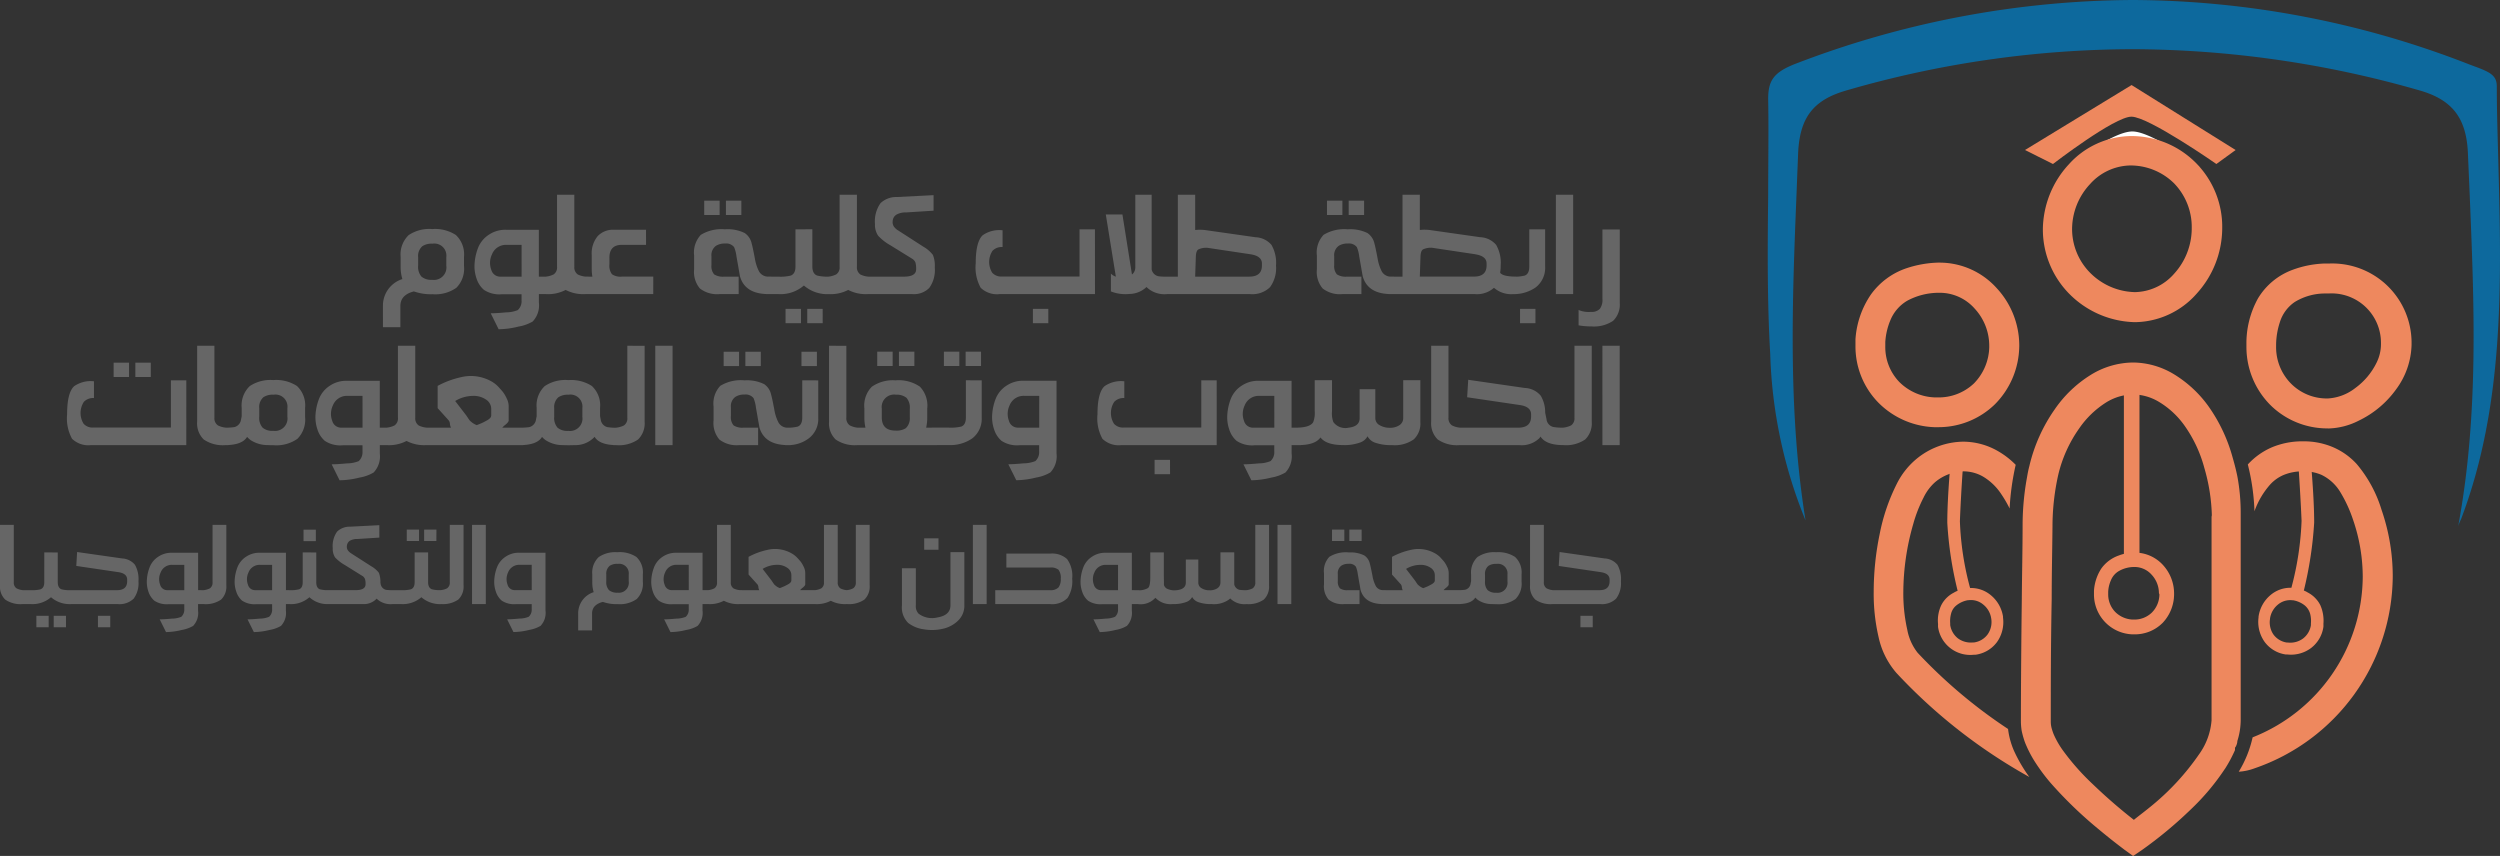 <svg xmlns="http://www.w3.org/2000/svg" width="314.531" height="107.69" viewBox="0 0 314.531 107.69">
  <rect x="0" y="0" width="314.531" height="107.69" fill="#333333" stroke="none"/>
  <g id="logo_-_dark-1" data-name="logo - dark-1" transform="translate(-108.538 -58)">
    <path id="Path_136" data-name="Path 136" d="M363.307,76.873,376.716,68.7l13.091,8.175-2.422,1.759s-8.535-5.955-10.684-5.955-9.876,5.955-9.876,5.955Z" fill="#ee885e"/>
    <path id="Path_137" data-name="Path 137" d="M385.208,78.964a1.918,1.918,0,0,1-.26.952,12.642,12.642,0,0,0-8.391-3.114,11.533,11.533,0,0,0-7.281,2.711,2.483,2.483,0,0,1-.159-.865s5.2-4.109,7.7-4.109S385.208,78.964,385.208,78.964Z" fill="#fff"/>
    <path id="Path_138" data-name="Path 138" d="M417.808,124.209c2.638-14.2,2-28.246,1.442-41.885l-.216-5c-.174-4.455-1.947-6.762-6.071-7.945a131.978,131.978,0,0,0-36.132-5.191,130.02,130.02,0,0,0-36.045,5.205c-4.167,1.211-5.854,3.46-6.027,8l-.188,4.83c-.548,13.524-1.1,27.466,1.125,41.25a59.81,59.81,0,0,1-4.441-20.935c-.389-6.618-.332-13.409-.259-19.969,0-3.965.072-8.089,0-12.126,0-2.307.706-3.3,3.2-4.326A119.673,119.673,0,0,1,376.831,58a117.436,117.436,0,0,1,42.332,8.089l.62.231c2.076.764,2.884,1.168,2.884,2.567,0,3.258.115,6.517.2,9.776.389,14.865.778,30.279-4.715,44.7A4.962,4.962,0,0,0,417.808,124.209Z" fill="#0d699d"/>
    <path id="Path_139" data-name="Path 139" d="M390.038,117.994c-.159-.793-.361-1.586-.592-2.379a20.4,20.4,0,0,0-3.128-6.6,14.863,14.863,0,0,0-4.326-3.965,10.091,10.091,0,0,0-5.075-1.442,10.267,10.267,0,0,0-5.335,1.557,15.246,15.246,0,0,0-4.527,4.326,20.568,20.568,0,0,0-3.2,7.151c-.13.476-.216.952-.3,1.442a33.637,33.637,0,0,0-.548,5.983c0,2.884-.072,6-.1,9.127v.116c-.072,5.868-.115,11.664-.115,15.456a7.935,7.935,0,0,0,.1,1.182c.072.332.159.678.26.995a6.642,6.642,0,0,0,.317.851,14.459,14.459,0,0,0,1.254,2.307,23.233,23.233,0,0,0,1.889,2.494,51.96,51.96,0,0,0,6,5.767c1.846,1.543,3.2,2.524,3.215,2.552l1.082.779,1.11-.75a52.056,52.056,0,0,0,6.1-5.061,29.239,29.239,0,0,0,4.325-5.132l.072-.1a17.31,17.31,0,0,0,1.211-2.278v-.2a.252.252,0,0,1,.087-.217,1.9,1.9,0,0,0,.2-.576.177.177,0,0,0,0-.116,8.848,8.848,0,0,0,.432-2.681V122.623A25.121,25.121,0,0,0,390.038,117.994Zm-3.259,4.845v25.794a8.4,8.4,0,0,1-1.543,4.225,31.248,31.248,0,0,1-5.767,6.329c-.966.808-1.831,1.442-2.465,1.961a66.879,66.879,0,0,1-5.148-4.469,30.1,30.1,0,0,1-3.821-4.326,10.921,10.921,0,0,1-1.139-2.018,7.634,7.634,0,0,1-.245-.75,3.231,3.231,0,0,1-.1-.764c0-3.764,0-9.588.116-15.486,0-3.114.072-6.243.1-9.1a29.9,29.9,0,0,1,.735-6.546,16.819,16.819,0,0,1,2.61-5.768,11.686,11.686,0,0,1,3.4-3.287,6.6,6.6,0,0,1,3.389-1.009,6.461,6.461,0,0,1,3.215.908,10.707,10.707,0,0,1,3.23,2.97,16.59,16.59,0,0,1,2.523,5.364,23.275,23.275,0,0,1,.951,6.142Z" fill="#ee885e"/>
    <path id="Path_140" data-name="Path 140" d="M409.575,130.495A25.707,25.707,0,0,1,392.2,154.66a6.952,6.952,0,0,1-2,.432,14.186,14.186,0,0,0,1.745-4.325A21.861,21.861,0,0,0,405.8,130.581a22.122,22.122,0,0,0-1.226-7.209,16.962,16.962,0,0,0-1.658-3.561,5.638,5.638,0,0,0-2.292-2.062,5.506,5.506,0,0,0-2.293-.447,6.246,6.246,0,0,0-2.465.447,4.9,4.9,0,0,0-1.687,1.182,10.19,10.19,0,0,0-2,3.389,27.694,27.694,0,0,0-.837-5.883,8.823,8.823,0,0,1,3.071-2.177,9.93,9.93,0,0,1,3.908-.735,9.333,9.333,0,0,1,3.835.778,8.656,8.656,0,0,1,2.884,2.076,16.244,16.244,0,0,1,3.128,5.768A25.644,25.644,0,0,1,409.575,130.495Z" fill="#ee885e"/>
    <path id="Path_141" data-name="Path 141" d="M361.909,152.425a18.445,18.445,0,0,0,1.947,3.331,67.867,67.867,0,0,1-16.7-13.063,10.1,10.1,0,0,1-2.263-4.513,24.072,24.072,0,0,1-.62-5.767,35.791,35.791,0,0,1,.749-7.21,24.352,24.352,0,0,1,2.163-6.344,9.69,9.69,0,0,1,2.408-3.071,9.43,9.43,0,0,1,5.955-2.22,8.793,8.793,0,0,1,4.325,1.168,10.345,10.345,0,0,1,2.264,1.744,32.3,32.3,0,0,0-.764,5.494,14.8,14.8,0,0,0-1.038-1.788,7.114,7.114,0,0,0-2.25-2.192,4.931,4.931,0,0,0-2.508-.692,5.767,5.767,0,0,0-3.591,1.37,6.148,6.148,0,0,0-1.441,1.932,17.386,17.386,0,0,0-1.3,3.331A31.273,31.273,0,0,0,348,132.413a20.921,20.921,0,0,0,.5,4.83,6.6,6.6,0,0,0,1.3,2.883,63.417,63.417,0,0,0,11.376,9.588A9.729,9.729,0,0,0,361.909,152.425Z" fill="#ee885e"/>
    <path id="Path_142" data-name="Path 142" d="M377.135,96.511l-.029-1.759a8.194,8.194,0,0,1-5.623-2.451,7.84,7.84,0,0,1-2.25-5.566,8.334,8.334,0,0,1,2.264-5.58,6.949,6.949,0,0,1,4.989-2.336,7.786,7.786,0,0,1,5.58,2.249,7.9,7.9,0,0,1,2.22,5.638v.115a8.495,8.495,0,0,1-2.22,5.623,6.706,6.706,0,0,1-4.874,2.307h-.086V98.53h.144a10.495,10.495,0,0,0,7.67-3.6,12.282,12.282,0,0,0,3.2-8.146,11.418,11.418,0,0,0-11.534-11.664,10.653,10.653,0,0,0-7.743,3.532,12.224,12.224,0,0,0-3.287,8.132v.159a11.535,11.535,0,0,0,3.287,7.988,11.982,11.982,0,0,0,8.262,3.6Z" fill="#ee885e"/>
    <path id="Path_143" data-name="Path 143" d="M360.7,101.63h-1.888a6.729,6.729,0,0,1-1.932,4.613A6.436,6.436,0,0,1,352.32,108h-.346a6.649,6.649,0,0,1-4.484-1.947,6.319,6.319,0,0,1-1.759-4.455v-.563a8.418,8.418,0,0,1,.649-2.768,5.063,5.063,0,0,1,2.148-2.451,8.408,8.408,0,0,1,3.879-.98h.216a5.854,5.854,0,0,1,4.326,1.961,6.884,6.884,0,0,1,1.86,4.643v.188h3.777v-.217A10.624,10.624,0,0,0,359.7,94.2a9.661,9.661,0,0,0-7.051-3.158h-.332a13.707,13.707,0,0,0-3.921.706,9.07,9.07,0,0,0-4.47,3.3,11.265,11.265,0,0,0-1.947,5.637v.88a10.1,10.1,0,0,0,2.884,7.094,10.439,10.439,0,0,0,7.022,3.085h.432a10.162,10.162,0,0,0,7.209-2.883,10.52,10.52,0,0,0,3.057-7.238Z" fill="#ee885e"/>
    <path id="Path_144" data-name="Path 144" d="M380.681,129.1a4.793,4.793,0,0,0-2.971-1.542V106.186h-1.961v21.5a4.675,4.675,0,0,0-.634.2,4.515,4.515,0,0,0-2.206,1.644,5.782,5.782,0,0,0-.923,2.8v.461a5.017,5.017,0,0,0,4.845,5.018h.245a4.935,4.935,0,0,0,3.547-1.442,5.25,5.25,0,0,0,1.442-3.576v-.115A5.292,5.292,0,0,0,380.681,129.1Zm-.462,3.677a3.285,3.285,0,0,1-.937,2.278,3.135,3.135,0,0,1-2.235.894h-.216a3.3,3.3,0,0,1-2.192-.98,3.161,3.161,0,0,1-.865-2.192v-.3a3.989,3.989,0,0,1,.332-1.442,2.366,2.366,0,0,1,1.052-1.211,3.88,3.88,0,0,1,1.9-.49h.1a2.884,2.884,0,0,1,2.091.981,3.4,3.4,0,0,1,.908,2.306Z" fill="#ee885e"/>
    <path id="Path_145" data-name="Path 145" d="M358.982,132.86a3.879,3.879,0,0,0-2.581-.88,36.835,36.835,0,0,1-1.283-8.406c.158-4.138.533-8.968.533-8.968l-1.586.245s-.533,5.277-.533,8.925a46.507,46.507,0,0,0,1.3,8.55,3.114,3.114,0,0,0-.49.245,3.61,3.61,0,0,0-1.571,1.572,4.491,4.491,0,0,0-.4,2.379,2.923,2.923,0,0,0,0,.375,4.094,4.094,0,0,0,4.527,3.475h.2a4.04,4.04,0,0,0,2.682-1.586,4.331,4.331,0,0,0,.764-3.071v-.13A4.326,4.326,0,0,0,358.982,132.86Zm.086,3.013a2.693,2.693,0,0,1-.475,1.961,2.573,2.573,0,0,1-1.7.995h-.13a2.744,2.744,0,0,1-1.9-.519,2.671,2.671,0,0,1-.966-1.673v-.23a3.53,3.53,0,0,1,.1-1.154,1.927,1.927,0,0,1,.707-1.11,3.229,3.229,0,0,1,1.441-.634h.087a2.378,2.378,0,0,1,1.8.533,2.749,2.749,0,0,1,1.024,1.759Z" fill="#ee885e"/>
    <path id="Path_146" data-name="Path 146" d="M392.691,135.585v.1a4.332,4.332,0,0,0,.764,3.072,4.014,4.014,0,0,0,2.668,1.586h.216a4.2,4.2,0,0,0,2.97-.822,4.067,4.067,0,0,0,1.543-2.653,2.934,2.934,0,0,0,0-.375,4.8,4.8,0,0,0-.4-2.379,3.674,3.674,0,0,0-1.571-1.572,3.08,3.08,0,0,0-.491-.245,47.865,47.865,0,0,0,1.3-8.55c0-3.648-.533-8.925-.533-8.925l-1.586-.245s.36,4.83.533,8.968a37.747,37.747,0,0,1-1.283,8.406,3.848,3.848,0,0,0-2.581.88A4.324,4.324,0,0,0,392.691,135.585Zm1.442.23a2.8,2.8,0,0,1,1.009-1.759,2.4,2.4,0,0,1,1.817-.533h.086a3.239,3.239,0,0,1,1.442.634,2.1,2.1,0,0,1,.707,1.11,3.529,3.529,0,0,1,.086,1.154v.231a2.612,2.612,0,0,1-.98,1.672,2.684,2.684,0,0,1-1.889.519h-.144a2.567,2.567,0,0,1-1.687-.995,2.7,2.7,0,0,1-.447-1.975Z" fill="#ee885e"/>
    <path id="Path_147" data-name="Path 147" d="M401.458,110.021v-1.889h-.116a6.333,6.333,0,0,1-4.57-1.874A6.518,6.518,0,0,1,394.9,101.6v-.188a9.359,9.359,0,0,1,.476-2.883,4.771,4.771,0,0,1,1.875-2.538,7.321,7.321,0,0,1,3.835-1.067h.418a6.215,6.215,0,0,1,6.589,6.272v.159a5.246,5.246,0,0,1-.562,2.292,8.647,8.647,0,0,1-2.668,3.172,6.172,6.172,0,0,1-3.446,1.312v3.778a8.871,8.871,0,0,0,3.908-1,12.332,12.332,0,0,0,4.671-3.922,9.786,9.786,0,0,0,1.947-5.637v-.318a9.978,9.978,0,0,0-10.367-9.876h-.606a12.722,12.722,0,0,0-4.037.807,8.478,8.478,0,0,0-4.325,3.6,11.656,11.656,0,0,0-1.442,5.767v.332a10.351,10.351,0,0,0,2.97,7.252,10.175,10.175,0,0,0,7.209,2.985h.116Z" fill="#ee885e"/>
    <path id="Path_148" data-name="Path 148" d="M162.918,86.82a4.8,4.8,0,0,1,2.968.742,3.328,3.328,0,0,1,1.029,2.749v1.147a3.422,3.422,0,0,1-.961,2.749,4.606,4.606,0,0,1-3,.81,6.474,6.474,0,0,1-2.345-.354q-1.7.438-1.7,1.838v2.665h-2.193V96.5a3.5,3.5,0,0,1,2.446-3.39,5.274,5.274,0,0,1-.22-1.653V90.311a3.367,3.367,0,0,1,1.012-2.732A4.636,4.636,0,0,1,162.918,86.82Zm.034,1.838a2.109,2.109,0,0,0-1.282.321,1.624,1.624,0,0,0-.523,1.366v1.079a1.863,1.863,0,0,0,.422,1.383,1.935,1.935,0,0,0,1.349.4,1.573,1.573,0,0,0,1.771-1.788V90.345A1.514,1.514,0,0,0,162.952,88.658Zm14.565,4.149V95h-1.181v1.046a2.965,2.965,0,0,1-.776,2.4,5.192,5.192,0,0,1-1.788.641,10.636,10.636,0,0,1-2.5.337l-.995-2.007q.675,0,1.94-.118a3.921,3.921,0,0,0,1.467-.287,1.511,1.511,0,0,0,.472-1.214v-.776h-2.479a3.535,3.535,0,0,1-2.26-.557,3.155,3.155,0,0,1-.928-1.434,4.739,4.739,0,0,1-.236-1.957,6.614,6.614,0,0,1,.472-1.99,3.5,3.5,0,0,1,1.316-1.552,3.7,3.7,0,0,1,2.142-.624h4.149v5.9Zm-3.357-4h-1.872a1.887,1.887,0,0,0-1.855,1.2,2.482,2.482,0,0,0-.085,1.94,1.159,1.159,0,0,0,1.114.86h2.7Zm6.635-6.308v9.057a1.08,1.08,0,0,0,.438.978,2.791,2.791,0,0,0,1,.27h.337V95h-.354a4.784,4.784,0,0,1-2.513-.523,4.746,4.746,0,0,1-2.5.523h-.354V92.807h.337a2.818,2.818,0,0,0,1.012-.287,1.05,1.05,0,0,0,.422-.961V82.5Zm9.021,6.308h-3.053q-1.553,0-1.552,1.619v.843a1.758,1.758,0,0,0,.321,1.231,1.856,1.856,0,0,0,1.265.3h3.929V95h-8.838V92.807h1.181a5.2,5.2,0,0,1-.084-.911V90.109a3.41,3.41,0,0,1,.759-2.412,2.658,2.658,0,0,1,2.041-.793h4.031Zm9.26-3.761h-1.939v-1.8h1.939Zm2.733,0h-1.94v-1.8h1.94Zm-2.041,1.8a4.9,4.9,0,0,1,2.462.472,2.125,2.125,0,0,1,.877,1.316q.119.388.4,1.872a5.557,5.557,0,0,0,.523,1.636,1.3,1.3,0,0,0,1.2.658h.337V95h-.337q-2.952,0-3.593-2.226l-.439-2.5a4.458,4.458,0,0,0-.3-1.181,1.261,1.261,0,0,0-1.13-.455,2.061,2.061,0,0,0-1.147.287,1.447,1.447,0,0,0-.574,1.316v1.113a1.58,1.58,0,0,0,.338,1.164,2.025,2.025,0,0,0,1.265.287h1.821V95h-2.378a3.521,3.521,0,0,1-2.5-.708,3.218,3.218,0,0,1-.725-2.412v-1.72a3.264,3.264,0,0,1,.843-2.614A4.971,4.971,0,0,1,199.768,86.853Zm10.975,0v4.689q0,.894.591,1.13a5.329,5.329,0,0,0,1.568.135h.169V95H212.9a4.479,4.479,0,0,1-3.221-1.079A4.482,4.482,0,0,1,206.459,95h-1.568V92.807h1.568a5.554,5.554,0,0,0,1.569-.135q.59-.236.59-1.13V86.853ZM209.31,98.66h-1.94v-1.8h1.94Zm2.732,0H210.1v-1.8h1.94ZM216.348,82.5v9.057a1.081,1.081,0,0,0,.439.978,2.784,2.784,0,0,0,.995.27h.337V95h-.354a4.786,4.786,0,0,1-2.513-.523,4.744,4.744,0,0,1-2.5.523H212.4V92.807h.337a2.831,2.831,0,0,0,1.012-.287,1.053,1.053,0,0,0,.422-.961V82.5Zm9.645,2.007-3.457.219a2.334,2.334,0,0,0-1.232.287,1.018,1.018,0,0,0-.455.793,1.046,1.046,0,0,0,.135.675,1.75,1.75,0,0,0,.573.523l3.137,2.024a4.04,4.04,0,0,1,1.215,1.046,3.636,3.636,0,0,1,.236,1.569,3.853,3.853,0,0,1-.692,2.581,2.716,2.716,0,0,1-2.158.776h-5.853V92.807h4.807q1.551,0,1.552-.928a3.186,3.186,0,0,0-.085-.843,1.013,1.013,0,0,0-.455-.506l-2.7-1.67a6.25,6.25,0,0,1-1.552-1.214,2.474,2.474,0,0,1-.388-1.467,3.957,3.957,0,0,1,.692-2.614,2.859,2.859,0,0,1,2.058-.776l4.621-.236ZM246.3,95H234.321a2.956,2.956,0,0,1-2.4-.793,5.319,5.319,0,0,1-.625-3.087q0-2.7.878-3.525a3.652,3.652,0,0,1,2.5-.624V89.08a1.609,1.609,0,0,0-1.265.472,2.564,2.564,0,0,0-.034,2.766,1.512,1.512,0,0,0,1.214.472h9.766V86.853h1.94Zm-5.87,3.66h-1.939v-1.8h1.939Zm13-16.158V91.9a1.1,1.1,0,0,0,.877.86,9.118,9.118,0,0,0,1.332.051V95h-.253a3.245,3.245,0,0,1-2.614-.894l-.135.135a3.2,3.2,0,0,1-1.99.742,4.929,4.929,0,0,1-2.345-.32V92.419a1.523,1.523,0,0,0,.624.388l-1.265-7.826h2.092l1.2,7.556a1.133,1.133,0,0,0,.422-.911V82.5Zm5.476,0v4.436c.225-.022.4-.034.523-.034a5.76,5.76,0,0,1,.91.067l6.157.877a2.767,2.767,0,0,1,2.007.961,4.521,4.521,0,0,1,.573,2.614,4.038,4.038,0,0,1-.759,2.715A3.2,3.2,0,0,1,265.8,95H254.972V92.807h1.754V82.5Zm6.966,7.489-5.4-.81a2.3,2.3,0,0,0-1.164.2q-.3.186-.32.945l-.084,2.479h6.8q1.6,0,1.6-1.4v-.253Q267.3,90.21,265.868,89.991Zm11.554-4.942h-1.939v-1.8h1.939Zm2.733,0h-1.94v-1.8h1.94Zm-2.041,1.8a4.9,4.9,0,0,1,2.462.472,2.125,2.125,0,0,1,.877,1.316q.119.388.4,1.872a5.556,5.556,0,0,0,.523,1.636,1.3,1.3,0,0,0,1.2.658h.337V95h-.337q-2.952,0-3.593-2.226l-.439-2.5a4.458,4.458,0,0,0-.3-1.181,1.261,1.261,0,0,0-1.13-.455,2.061,2.061,0,0,0-1.147.287,1.445,1.445,0,0,0-.574,1.316v1.113a1.58,1.58,0,0,0,.338,1.164,2.025,2.025,0,0,0,1.265.287h1.821V95h-2.378a3.521,3.521,0,0,1-2.5-.708,3.218,3.218,0,0,1-.725-2.412v-1.72a3.264,3.264,0,0,1,.843-2.614A4.971,4.971,0,0,1,278.114,86.853Zm9.053-4.352v4.436c.224-.022.4-.034.522-.034a5.773,5.773,0,0,1,.911.067l6.157.877a2.767,2.767,0,0,1,2.007.961,4.521,4.521,0,0,1,.573,2.614,5.264,5.264,0,0,1-.067.894q.338.489,2.024.489V95h-.338a3.288,3.288,0,0,1-2.462-.793,3.2,3.2,0,0,1-2.429.793H283.237V92.807h1.754V82.5Zm6.965,7.489-5.4-.81a2.3,2.3,0,0,0-1.164.2q-.3.186-.32.945l-.084,2.479h6.8q1.6,0,1.6-1.4v-.253Q295.566,90.21,294.132,89.991Zm8.8-3.137v4.689a3.1,3.1,0,0,1-1.181,2.614A4.809,4.809,0,0,1,298.8,95h-.169V92.807h.169a5.551,5.551,0,0,0,1.568-.135q.574-.219.574-1.13V86.853ZM301.716,98.66h-1.94v-1.8h1.94ZM306.462,95h-2.176V82.5h2.176Zm5.861-8.13v9.243a2.831,2.831,0,0,1-.827,2.243,4.3,4.3,0,0,1-2.766.708,8.179,8.179,0,0,1-1.586-.135V96.99l.1.051a3.305,3.305,0,0,0,1.45.2,1.429,1.429,0,0,0,1.13-.388,1.91,1.91,0,0,0,.321-1.248V86.87ZM124.774,105.432h-1.939v-1.805h1.939Zm2.733,0h-1.94v-1.805h1.94ZM131.976,114H120a2.956,2.956,0,0,1-2.395-.793,5.326,5.326,0,0,1-.624-3.086q0-2.7.877-3.525a3.646,3.646,0,0,1,2.5-.625v2.109a1.608,1.608,0,0,0-1.265.472,2.566,2.566,0,0,0-.033,2.766,1.509,1.509,0,0,0,1.214.472h9.766v-5.937h1.939Zm3.538-12.5v9.04a1.082,1.082,0,0,0,.438.979,2.8,2.8,0,0,0,1,.286h.337V114h-.354a4.256,4.256,0,0,1-2.766-.708,2.834,2.834,0,0,1-.827-2.244V101.5Zm7.411,4.318a4.8,4.8,0,0,1,2.969.742,3.327,3.327,0,0,1,1.029,2.749v1.147a3.421,3.421,0,0,1-.962,2.749,4.6,4.6,0,0,1-3,.81q-.473,0-.708-.017a3.91,3.91,0,0,1-2.176-.624l-.2-.152-.253-.253Q139,114,136.853,114H136.6v-2.193a8.6,8.6,0,0,0,1.4-.067,1.118,1.118,0,0,0,.86-.945l.085-.421v-1.063a3.363,3.363,0,0,1,1.012-2.732A4.675,4.675,0,0,1,142.925,105.82Zm.034,1.838a2.108,2.108,0,0,0-1.282.321,1.625,1.625,0,0,0-.523,1.366v1.079a1.867,1.867,0,0,0,.422,1.383,1.9,1.9,0,0,0,1.349.4,1.573,1.573,0,0,0,1.771-1.788v-1.079A1.513,1.513,0,0,0,142.959,107.658Zm14.545,4.149V114h-1.181v1.046a2.962,2.962,0,0,1-.776,2.4,5.2,5.2,0,0,1-1.787.641,10.636,10.636,0,0,1-2.5.337l-.995-2.007q.675,0,1.94-.118a3.915,3.915,0,0,0,1.467-.287,1.512,1.512,0,0,0,.473-1.214v-.776h-2.48a3.537,3.537,0,0,1-2.26-.557,3.152,3.152,0,0,1-.928-1.433,4.759,4.759,0,0,1-.236-1.957,6.609,6.609,0,0,1,.472-1.99,3.5,3.5,0,0,1,1.316-1.552,3.7,3.7,0,0,1,2.142-.624h4.149v5.9Zm-3.356-4h-1.873a1.887,1.887,0,0,0-1.855,1.2,2.487,2.487,0,0,0-.084,1.94,1.157,1.157,0,0,0,1.113.86h2.7Zm6.634-6.308v9.057a1.078,1.078,0,0,0,.439.978,2.763,2.763,0,0,0,1,.27h.337V114H162.2a4.782,4.782,0,0,1-2.513-.523,4.74,4.74,0,0,1-2.5.523h-.355v-2.193h.338a2.84,2.84,0,0,0,1.012-.286,1.053,1.053,0,0,0,.421-.962V101.5ZM171.27,106.7q.389.421.574.658a4.32,4.32,0,0,1,.438.759,2.208,2.208,0,0,1,.253,1V110.9c0,.123-.123.292-.371.506a2.86,2.86,0,0,0-.438.4h2.648V114h-12.5v-2.193h3.407a1.3,1.3,0,0,1-.135-.455A.825.825,0,0,0,165,110.9l-1.4-1.552v-2.8a11.376,11.376,0,0,1,2.969-1.1,5.2,5.2,0,0,1,2.277-.034,5.3,5.3,0,0,1,1.467.54A3.681,3.681,0,0,1,171.27,106.7Zm-5.464,1.754,1.4,1.821c.033.045.1.147.2.3s.18.259.236.337a4.2,4.2,0,0,0,.337.287,2.468,2.468,0,0,0,.54.287c.281-.113.5-.2.658-.27s.354-.174.557-.287a1.647,1.647,0,0,0,.455-.32.511.511,0,0,0,.152-.338v-.843a1.391,1.391,0,0,0-.641-1.147,2.761,2.761,0,0,0-1.7-.472A4.377,4.377,0,0,0,165.806,108.451Zm14.229-2.631a4.8,4.8,0,0,1,2.969.742,3.327,3.327,0,0,1,1.029,2.749v1.046l.084.438a1.123,1.123,0,0,0,.86.945,7.5,7.5,0,0,0,1.4.067V114h-.253q-2.142,0-2.783-1.046a1.346,1.346,0,0,1-.253.253,3.263,3.263,0,0,1-2.294.793q-.219.017-.725.017-.473,0-.708-.017a3.91,3.91,0,0,1-2.176-.624l-.2-.152-.253-.253Q176.105,114,173.963,114h-.253v-2.193a8.6,8.6,0,0,0,1.4-.067,1.12,1.12,0,0,0,.86-.945l.085-.421v-1.063a3.363,3.363,0,0,1,1.012-2.732A4.675,4.675,0,0,1,180.035,105.82Zm.034,1.838a2.108,2.108,0,0,0-1.282.321,1.625,1.625,0,0,0-.523,1.366v1.079a1.867,1.867,0,0,0,.422,1.383,1.9,1.9,0,0,0,1.349.4,1.573,1.573,0,0,0,1.771-1.788v-1.079A1.513,1.513,0,0,0,180.069,107.658Zm9.571-6.156v9.546a2.833,2.833,0,0,1-.826,2.244,4.259,4.259,0,0,1-2.767.708h-.354v-2.193h.338a2.84,2.84,0,0,0,1.012-.286,1.072,1.072,0,0,0,.421-.979V101.5Zm3.515,12.5H190.98V101.5h2.175Zm8.367-9.951h-1.939v-1.805h1.939Zm2.733,0h-1.94v-1.805h1.94Zm-2.041,1.8a4.9,4.9,0,0,1,2.462.473,2.123,2.123,0,0,1,.877,1.315q.119.389.4,1.872a5.566,5.566,0,0,0,.523,1.637,1.3,1.3,0,0,0,1.2.657h.337V114h-.337q-2.952,0-3.593-2.226l-.439-2.5a4.449,4.449,0,0,0-.3-1.18,1.261,1.261,0,0,0-1.13-.456,2.063,2.063,0,0,0-1.147.287,1.445,1.445,0,0,0-.574,1.316v1.113a1.582,1.582,0,0,0,.338,1.164,2.027,2.027,0,0,0,1.265.286h1.821V114h-2.378a3.522,3.522,0,0,1-2.5-.708,3.219,3.219,0,0,1-.725-2.412v-1.721a3.263,3.263,0,0,1,.843-2.614A4.971,4.971,0,0,1,202.214,105.853Zm9.1-1.8h-1.94v-1.805h1.94Zm.169,1.8v4.689a3.059,3.059,0,0,1-1.2,2.615,4.294,4.294,0,0,1-2.7.843h-.253v-2.193a5.549,5.549,0,0,0,1.568-.135q.574-.219.574-1.13v-4.689Zm3.535-4.351v9.04a1.081,1.081,0,0,0,.439.979,2.793,2.793,0,0,0,.995.286h.337V114h-.354a4.258,4.258,0,0,1-2.766-.708,2.834,2.834,0,0,1-.827-2.244V101.5Zm5.826,2.547h-1.94v-1.805h1.94Zm2.733,0h-1.94v-1.805h1.94Zm-2.362,1.8a4.733,4.733,0,0,1,3.053.793,3.429,3.429,0,0,1,.928,2.749v1.147a5.66,5.66,0,0,1-.135,1.265h1.366V114H216.108v-2.193h1.315a5.66,5.66,0,0,1-.135-1.265v-1.147a3.4,3.4,0,0,1,.928-2.732A4.6,4.6,0,0,1,221.218,105.853Zm.034,1.805a1.565,1.565,0,0,0-1.771,1.771v1.08q0,1.669,1.737,1.669a2.2,2.2,0,0,0,1.282-.3,1.716,1.716,0,0,0,.506-1.366v-1.08a1.863,1.863,0,0,0-.422-1.383A1.96,1.96,0,0,0,221.252,107.658Zm7.983-3.609h-1.94v-1.805h1.94Zm2.732,0h-1.94v-1.805h1.94Zm.084,1.8v4.689a3.107,3.107,0,0,1-1.18,2.615,4.813,4.813,0,0,1-2.952.843h-2.176v-2.193h2.176a5.553,5.553,0,0,0,1.569-.135q.573-.219.573-1.13v-4.689Zm9.413.051v9.142a2.966,2.966,0,0,1-.776,2.4,5.213,5.213,0,0,1-1.788.641,10.628,10.628,0,0,1-2.5.337l-1-2.007q.674,0,1.939-.118a3.917,3.917,0,0,0,1.468-.287,1.511,1.511,0,0,0,.472-1.214v-.776h-2.479a3.538,3.538,0,0,1-2.261-.557,3.151,3.151,0,0,1-.927-1.433,4.726,4.726,0,0,1-.236-1.957,6.579,6.579,0,0,1,.472-1.99,3.5,3.5,0,0,1,1.316-1.552,3.7,3.7,0,0,1,2.142-.624Zm-2.176,1.906h-1.872a1.888,1.888,0,0,0-1.856,1.2,2.487,2.487,0,0,0-.084,1.94,1.157,1.157,0,0,0,1.113.86h2.7ZM261.614,114H249.639a2.955,2.955,0,0,1-2.4-.793,5.326,5.326,0,0,1-.624-3.086q0-2.7.877-3.525a3.646,3.646,0,0,1,2.5-.625v2.109a1.608,1.608,0,0,0-1.265.472,2.563,2.563,0,0,0-.034,2.766,1.512,1.512,0,0,0,1.215.472h9.766v-5.937h1.939Zm-5.869,3.66H253.8v-1.805h1.94Zm16.474-5.853V114h-1.181v1.046a2.966,2.966,0,0,1-.776,2.4,5.213,5.213,0,0,1-1.788.641,10.628,10.628,0,0,1-2.5.337l-.995-2.007q.675,0,1.94-.118a3.915,3.915,0,0,0,1.467-.287,1.511,1.511,0,0,0,.472-1.214v-.776h-2.479a3.535,3.535,0,0,1-2.26-.557,3.152,3.152,0,0,1-.928-1.433,4.742,4.742,0,0,1-.236-1.957,6.609,6.609,0,0,1,.472-1.99,3.5,3.5,0,0,1,1.316-1.552,3.7,3.7,0,0,1,2.142-.624h4.149v5.9Zm-3.357-4H266.99a1.887,1.887,0,0,0-1.855,1.2,2.483,2.483,0,0,0-.085,1.94,1.158,1.158,0,0,0,1.114.86h2.7Zm18.374-1.973V111.1a2.712,2.712,0,0,1-.826,2.176,4.157,4.157,0,0,1-2.75.725,5.983,5.983,0,0,1-2.057-.287,1.7,1.7,0,0,1-1.012-.826,1.649,1.649,0,0,1-1.012.809,5.606,5.606,0,0,1-2.041.3q-2.142,0-2.868-.961Q274,114,271.887,114h-.337v-2.193q1.823,0,2.21-.708a3.146,3.146,0,0,0,.185-1.366v-3.9h2.176v3.9a3.112,3.112,0,0,0,.169,1.366,1.868,1.868,0,0,0,1.922.708q1.385-.151,1.384-1.2v-3.643h1.973v3.643a1.013,1.013,0,0,0,.557.894,2.5,2.5,0,0,0,1.2.32,2.158,2.158,0,0,0,1.214-.287,1.055,1.055,0,0,0,.54-.944v-4.756Zm3.537-4.335v9.04a1.082,1.082,0,0,0,.438.979,2.8,2.8,0,0,0,.995.286h.338V114h-.354a4.261,4.261,0,0,1-2.767-.708,2.837,2.837,0,0,1-.826-2.244V101.5Zm2.486,4.284,7.118,1.029a2.731,2.731,0,0,1,2.007.978,4.085,4.085,0,0,1,.557,2.142l.168.81a1.113,1.113,0,0,0,.861.978,6.782,6.782,0,0,0,1.383.084h.168V114h-.286q-2.193,0-2.885-1.079a1.373,1.373,0,0,1-.151.219,3.192,3.192,0,0,1-2.547.86h-7.793v-2.193h7.692q1.619,0,1.619-1.416v-.253q0-.979-1.434-1.181l-6.612-.978ZM308.8,101.5v9.546a2.833,2.833,0,0,1-.826,2.244,4.259,4.259,0,0,1-2.767.708h-.354v-2.193h.338a2.839,2.839,0,0,0,1.012-.286,1.072,1.072,0,0,0,.421-.979V101.5Zm3.515,12.5h-2.175V101.5h2.175Z" fill="#666"/>
    <path id="Path_149" data-name="Path 149" d="M110.272,124.036v7.207a.86.86,0,0,0,.35.78,2.218,2.218,0,0,0,.793.229h.269V134H111.4a3.389,3.389,0,0,1-2.205-.565,2.253,2.253,0,0,1-.659-1.788v-7.611Zm5.533,3.469v3.738q0,.714.47.9a4.243,4.243,0,0,0,1.251.108h.134V134h-.134a3.569,3.569,0,0,1-2.568-.861,3.573,3.573,0,0,1-2.569.861h-1.25v-1.748h1.25a4.411,4.411,0,0,0,1.251-.108q.471-.187.47-.9V127.5Zm-1.143,9.413h-1.547v-1.439h1.547Zm2.178,0h-1.546v-1.439h1.546Zm1.4-9.467,5.661.807a2.235,2.235,0,0,1,1.613.794,3.686,3.686,0,0,1,.444,2.084,3.244,3.244,0,0,1-.6,2.178,2.566,2.566,0,0,1-2.03.686h-6.2v-1.748h6.131q1.278,0,1.278-1.13v-.2q0-.78-1.13-.942l-5.271-.779Zm4.168,9.467h-1.546v-1.439h1.546Zm11.991-4.666V134h-.941v.834a2.364,2.364,0,0,1-.618,1.909,4.15,4.15,0,0,1-1.426.511,8.492,8.492,0,0,1-1.99.269l-.793-1.6q.537,0,1.546-.094a3.128,3.128,0,0,0,1.17-.229,1.2,1.2,0,0,0,.376-.968v-.619H129.75a2.819,2.819,0,0,1-1.8-.443,2.518,2.518,0,0,1-.74-1.143,3.783,3.783,0,0,1-.188-1.56,5.246,5.246,0,0,1,.377-1.587,2.789,2.789,0,0,1,1.048-1.237,2.948,2.948,0,0,1,1.708-.5h3.308v4.706Zm-2.676-3.187h-1.492a1.5,1.5,0,0,0-1.479.955,1.976,1.976,0,0,0-.067,1.546.923.923,0,0,0,.887.686h2.151Zm5.29-5.029v7.611a2.256,2.256,0,0,1-.659,1.788,3.389,3.389,0,0,1-2.205.565h-.283v-1.748h.269a2.244,2.244,0,0,0,.807-.229.853.853,0,0,0,.336-.78v-7.207Zm8.437,8.216V134h-.942v.834a2.364,2.364,0,0,1-.618,1.909,4.141,4.141,0,0,1-1.426.511,8.492,8.492,0,0,1-1.99.269l-.793-1.6q.537,0,1.546-.094a3.116,3.116,0,0,0,1.17-.229,1.205,1.205,0,0,0,.377-.968v-.619H140.8a2.819,2.819,0,0,1-1.8-.443,2.508,2.508,0,0,1-.739-1.143,3.766,3.766,0,0,1-.189-1.56,5.275,5.275,0,0,1,.377-1.587,2.791,2.791,0,0,1,1.049-1.237,2.943,2.943,0,0,1,1.707-.5h3.308v4.706Zm-2.676-3.187h-1.493a1.5,1.5,0,0,0-1.479.955,1.976,1.976,0,0,0-.067,1.546.923.923,0,0,0,.887.686h2.152Zm5.5-2.985h-1.546v-1.439h1.546Zm.054,1.425v3.738q0,.728.457.9a4.411,4.411,0,0,0,1.251.108V134h-.2a3.285,3.285,0,0,1-2.367-.861,3.491,3.491,0,0,1-2.554.861v-1.748a4.407,4.407,0,0,0,1.25-.108q.458-.174.457-.9V127.5Zm7.938-1.869-2.743.175a1.856,1.856,0,0,0-.982.229.888.888,0,0,0-.363.632.837.837,0,0,0,.107.537,1.43,1.43,0,0,0,.444.417l2.515,1.614a3.216,3.216,0,0,1,.968.834,3.391,3.391,0,0,1,.188,1.237l.027.148a.9.9,0,0,0,.686.753,8.147,8.147,0,0,0,1.089.04V134h-.256a2.541,2.541,0,0,1-2.03-.686.377.377,0,0,0-.067.081,2.2,2.2,0,0,1-1.721.6h-4.626v-1.748h3.778q1.251,0,1.251-.74a1.981,1.981,0,0,0-.081-.672.8.8,0,0,0-.363-.4l-2.138-1.332a5.234,5.234,0,0,1-1.25-.968,2,2,0,0,1-.3-1.17,3.157,3.157,0,0,1,.551-2.084,2.278,2.278,0,0,1,1.641-.618l3.671-.189Zm4.994.43h-1.546v-1.438h1.546Zm2.179,0H161.9v-1.438h1.547ZM162.4,127.5v3.738q0,.714.47.9a4.248,4.248,0,0,0,1.251.108h.135V134h-.135a3.569,3.569,0,0,1-2.568-.861,3.573,3.573,0,0,1-2.569.861h-1.317v-1.748h1.317a4.411,4.411,0,0,0,1.251-.108q.471-.187.471-.9V127.5Zm4.46-3.469v7.611a2.253,2.253,0,0,1-.659,1.788,3.389,3.389,0,0,1-2.205.565h-.282v-1.748h.269a2.244,2.244,0,0,0,.806-.229.851.851,0,0,0,.337-.78v-7.207Zm2.8,9.964h-1.735v-9.964h1.735Zm7.509-6.454v7.288a2.364,2.364,0,0,1-.618,1.909,4.132,4.132,0,0,1-1.426.511,8.492,8.492,0,0,1-1.99.269l-.793-1.6q.539,0,1.546-.094a3.116,3.116,0,0,0,1.17-.229,1.205,1.205,0,0,0,.377-.968v-.619h-1.977a2.819,2.819,0,0,1-1.8-.443,2.508,2.508,0,0,1-.739-1.143,3.783,3.783,0,0,1-.189-1.56,5.276,5.276,0,0,1,.377-1.587,2.792,2.792,0,0,1,1.049-1.237,2.943,2.943,0,0,1,1.707-.5Zm-1.734,1.519h-1.493a1.5,1.5,0,0,0-1.479.955,1.981,1.981,0,0,0-.067,1.546.923.923,0,0,0,.887.686h2.152Zm10.793-1.587a3.83,3.83,0,0,1,2.367.592,2.653,2.653,0,0,1,.82,2.192v.914a2.728,2.728,0,0,1-.766,2.192,3.674,3.674,0,0,1-2.394.645,5.163,5.163,0,0,1-1.869-.282q-1.357.35-1.358,1.466v2.124H181.28V135.2a2.793,2.793,0,0,1,1.95-2.7,4.214,4.214,0,0,1-.175-1.318v-.914a2.685,2.685,0,0,1,.807-2.179A3.7,3.7,0,0,1,186.228,127.478Zm.027,1.466a1.678,1.678,0,0,0-1.022.256,1.294,1.294,0,0,0-.417,1.089v.86a1.485,1.485,0,0,0,.337,1.1,1.542,1.542,0,0,0,1.075.323,1.254,1.254,0,0,0,1.412-1.426v-.86A1.207,1.207,0,0,0,186.255,128.944Zm11.612,3.308V134h-.941v.834a2.361,2.361,0,0,1-.619,1.909,4.133,4.133,0,0,1-1.425.511,8.5,8.5,0,0,1-1.99.269l-.794-1.6q.538,0,1.547-.094a3.128,3.128,0,0,0,1.17-.229,1.2,1.2,0,0,0,.376-.968v-.619h-1.977a2.816,2.816,0,0,1-1.8-.443,2.509,2.509,0,0,1-.74-1.143,3.783,3.783,0,0,1-.188-1.56,5.275,5.275,0,0,1,.376-1.587,2.792,2.792,0,0,1,1.049-1.237,2.944,2.944,0,0,1,1.708-.5h3.308v4.706Zm-2.676-3.187H193.7a1.5,1.5,0,0,0-1.479.955,1.981,1.981,0,0,0-.067,1.546.924.924,0,0,0,.888.686h2.151Zm5.289-5.029v7.221a.862.862,0,0,0,.35.78,2.24,2.24,0,0,0,.793.215h.269V134h-.282a3.819,3.819,0,0,1-2-.417,3.78,3.78,0,0,1-1.99.417h-.282v-1.748h.269a2.257,2.257,0,0,0,.807-.229.838.838,0,0,0,.336-.766v-7.221Zm8.362,4.142c.206.224.359.4.457.524a3.538,3.538,0,0,1,.35.605,1.769,1.769,0,0,1,.2.793v1.426c0,.1-.1.233-.3.4a2.258,2.258,0,0,0-.35.323h2.111V134h-9.964v-1.748h2.716a1.06,1.06,0,0,1-.107-.363.661.661,0,0,0-.121-.363l-1.116-1.237v-2.232a9.018,9.018,0,0,1,2.366-.874,4.136,4.136,0,0,1,1.816-.027,4.231,4.231,0,0,1,1.17.43A2.97,2.97,0,0,1,208.842,128.178Zm-4.357,1.4,1.116,1.452c.027.036.081.117.162.242s.143.207.188.269a3.247,3.247,0,0,0,.269.229,1.945,1.945,0,0,0,.43.228q.336-.134.525-.215c.134-.062.282-.139.443-.228a1.289,1.289,0,0,0,.363-.256.4.4,0,0,0,.121-.269v-.672a1.106,1.106,0,0,0-.511-.914,2.2,2.2,0,0,0-1.358-.377A3.487,3.487,0,0,0,204.485,129.576Zm9.449-5.54v7.221a.862.862,0,0,0,.349.78,2.247,2.247,0,0,0,.794.215h.269V134h-.283a3.812,3.812,0,0,1-2-.417,3.784,3.784,0,0,1-1.99.417h-.283v-1.748h.269a2.244,2.244,0,0,0,.807-.229.838.838,0,0,0,.336-.766v-7.221Zm4.018,0v7.611a2.256,2.256,0,0,1-.659,1.788,3.389,3.389,0,0,1-2.205.565H214.8v-1.748h.269a2.244,2.244,0,0,0,.807-.229.853.853,0,0,0,.336-.78v-7.207Zm8.66,3.133h-1.8V125.73h1.8Zm3.254.3v6.683a2.594,2.594,0,0,1-.821,1.963,3.943,3.943,0,0,1-1.949,1.009,6.021,6.021,0,0,1-2.34.053,4.091,4.091,0,0,1-1.963-.806,2.741,2.741,0,0,1-.78-2.219v-4.653h1.748v4.653a1.359,1.359,0,0,0,.35,1.062,2.821,2.821,0,0,0,2.366.471q1.641-.269,1.641-1.533v-6.683ZM232.671,134h-1.734v-9.964h1.734Zm2.481-6.347h5.486a2.8,2.8,0,0,1,2.152.686,3.6,3.6,0,0,1,.645,2.461,3.864,3.864,0,0,1-.578,2.42,2.692,2.692,0,0,1-2.219.78h-6.885v-1.748h6.885a1.384,1.384,0,0,0,1.076-.35,1.7,1.7,0,0,0,.282-1.075,1.727,1.727,0,0,0-.282-1.143,1.53,1.53,0,0,0-1.076-.283h-5.486Zm16.725,4.6V134h-.941v.834a2.364,2.364,0,0,1-.619,1.909,4.133,4.133,0,0,1-1.425.511,8.5,8.5,0,0,1-1.99.269l-.794-1.6q.538,0,1.547-.094a3.114,3.114,0,0,0,1.169-.229,1.205,1.205,0,0,0,.377-.968v-.619h-1.977a2.821,2.821,0,0,1-1.8-.443,2.516,2.516,0,0,1-.739-1.143,3.783,3.783,0,0,1-.188-1.56,5.245,5.245,0,0,1,.376-1.587,2.792,2.792,0,0,1,1.049-1.237,2.944,2.944,0,0,1,1.708-.5h3.308v4.706Zm-2.676-3.187h-1.493a1.5,1.5,0,0,0-1.479.955,1.981,1.981,0,0,0-.067,1.546.924.924,0,0,0,.888.686H249.2Zm14.621-1.573v4.034a.877.877,0,0,0,.7.686,7.436,7.436,0,0,0,1.062.04V134h-.2a2.521,2.521,0,0,1-2.071-.713l-.148.135a3.245,3.245,0,0,1-2.191.578,4.7,4.7,0,0,1-1.627-.229,1.412,1.412,0,0,1-.821-.658,1.373,1.373,0,0,1-.793.645,4.579,4.579,0,0,1-1.654.242,2.633,2.633,0,0,1-2.178-.793,2.491,2.491,0,0,1-2.206.793h-.349v-1.748h.215a2.326,2.326,0,0,0,1.412-.269q.282-.241.282-1.3v-3.187h1.708v2.985q.014.672.013,1.1a.759.759,0,0,0,.511.537,2.038,2.038,0,0,0,.942.148q1.3-.079,1.3-.968v-2.9H259.3v2.9a.8.8,0,0,0,.444.726,1.815,1.815,0,0,0,.955.242,1.7,1.7,0,0,0,.954-.228.845.845,0,0,0,.431-.753v-3.792Zm4.378-3.456v7.611a2.256,2.256,0,0,1-.659,1.788,3.391,3.391,0,0,1-2.2.565h-.283v-1.748h.269a2.244,2.244,0,0,0,.807-.229.853.853,0,0,0,.336-.78v-7.207ZM271,134h-1.734v-9.964H271Zm6.671-7.934h-1.547v-1.438h1.547Zm2.178,0H278.3v-1.438h1.547Zm-1.627,1.439a3.908,3.908,0,0,1,1.963.377,1.694,1.694,0,0,1,.7,1.049q.095.309.323,1.492a4.38,4.38,0,0,0,.417,1.3,1.032,1.032,0,0,0,.955.524h.268V134h-.268q-2.354,0-2.865-1.775l-.349-1.99a3.6,3.6,0,0,0-.242-.941,1.007,1.007,0,0,0-.9-.363,1.652,1.652,0,0,0-.915.228,1.155,1.155,0,0,0-.457,1.049v.888a1.259,1.259,0,0,0,.269.927,1.612,1.612,0,0,0,1.009.229h1.452V134h-1.9a2.805,2.805,0,0,1-1.99-.565,2.563,2.563,0,0,1-.578-1.923v-1.371a2.6,2.6,0,0,1,.672-2.084A3.958,3.958,0,0,1,278.224,127.5Zm11.574.673q.309.336.457.524a3.539,3.539,0,0,1,.35.605,1.769,1.769,0,0,1,.2.793v1.426c0,.1-.1.233-.3.4a2.281,2.281,0,0,0-.349.323h2.111V134h-9.964v-1.748h2.716a1.017,1.017,0,0,1-.107-.363.669.669,0,0,0-.121-.363l-1.117-1.237v-2.232a9.037,9.037,0,0,1,2.367-.874,4.132,4.132,0,0,1,1.815-.027,4.231,4.231,0,0,1,1.17.43A2.958,2.958,0,0,1,289.8,128.178Zm-4.357,1.4,1.116,1.452c.027.036.081.117.161.242s.144.207.189.269a3.08,3.08,0,0,0,.269.229,1.946,1.946,0,0,0,.43.228q.336-.134.524-.215c.135-.062.283-.139.444-.228a1.321,1.321,0,0,0,.363-.256.4.4,0,0,0,.121-.269v-.672a1.107,1.107,0,0,0-.511-.914,2.2,2.2,0,0,0-1.358-.377A3.484,3.484,0,0,0,285.441,129.576Zm11.344-2.1a3.83,3.83,0,0,1,2.367.592,2.653,2.653,0,0,1,.82,2.192v.914a2.728,2.728,0,0,1-.766,2.192,3.674,3.674,0,0,1-2.394.645c-.251,0-.439,0-.564-.013a3.116,3.116,0,0,1-1.735-.5l-.161-.121-.2-.2q-.5.821-2.2.82h-.2v-1.748a6.811,6.811,0,0,0,1.116-.054.893.893,0,0,0,.686-.753l.067-.336v-.847a2.685,2.685,0,0,1,.807-2.179A3.73,3.73,0,0,1,296.785,127.478Zm.027,1.466a1.678,1.678,0,0,0-1.022.256,1.294,1.294,0,0,0-.416,1.089v.86a1.489,1.489,0,0,0,.336,1.1,1.512,1.512,0,0,0,1.075.323,1.254,1.254,0,0,0,1.412-1.426v-.86A1.206,1.206,0,0,0,296.812,128.944Zm5.962-4.908v7.207a.86.86,0,0,0,.349.78,2.225,2.225,0,0,0,.794.229h.269V134H303.9a3.389,3.389,0,0,1-2.205-.565,2.256,2.256,0,0,1-.659-1.788v-7.611Zm1.982,3.415,5.661.807a2.24,2.24,0,0,1,1.614.794,3.686,3.686,0,0,1,.444,2.084,3.238,3.238,0,0,1-.606,2.178,2.566,2.566,0,0,1-2.03.686h-6.2v-1.748h6.132q1.276,0,1.277-1.13v-.2q0-.78-1.129-.942l-5.271-.779Zm4.169,9.467h-1.547v-1.439h1.547Z" fill="#666"/>
  </g>
</svg>
